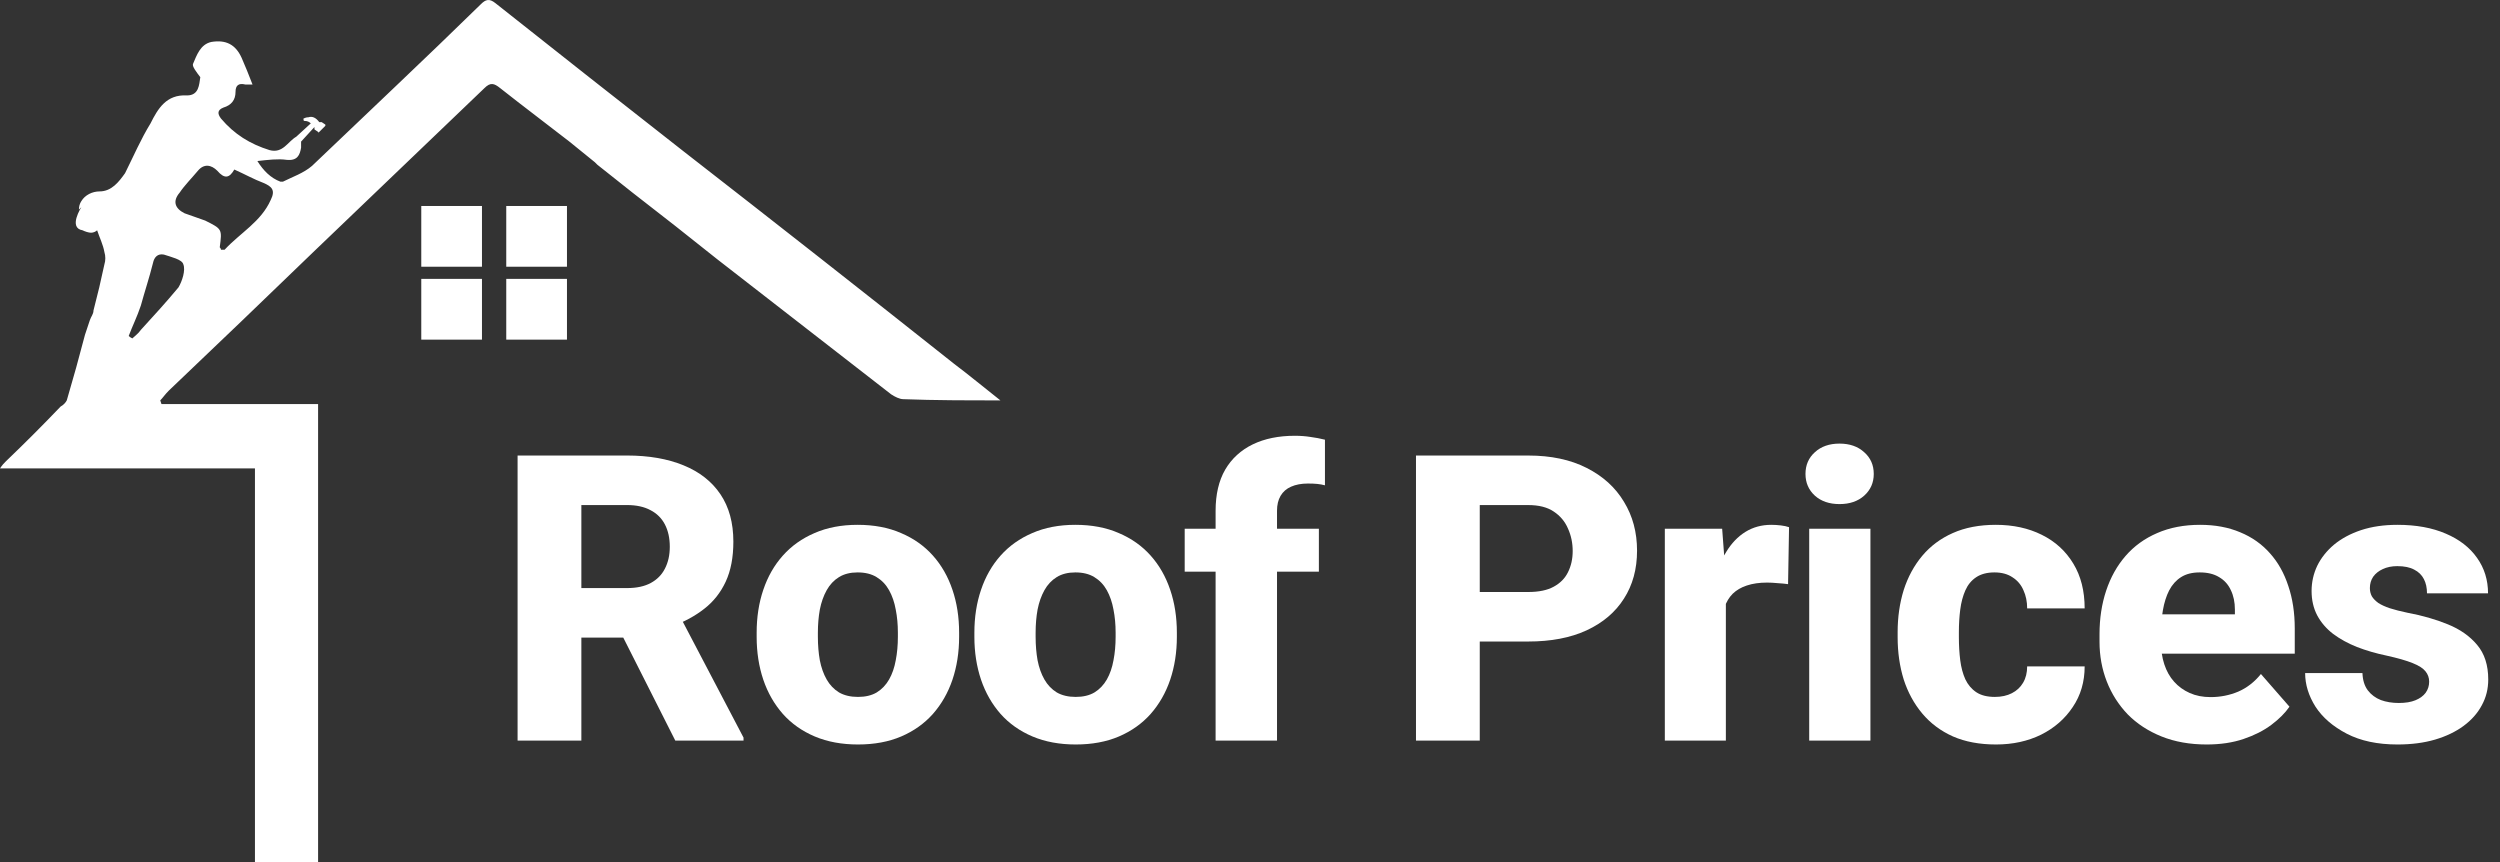 <svg width="145" height="50" viewBox="0 0 145 50" fill="none" xmlns="http://www.w3.org/2000/svg">
<rect x="0" y="0" width="145" height="50" fill="#333333" stroke="none"/>
<path fill-rule="evenodd" clip-rule="evenodd" d="M58.022 23.222C56.05 23.222 54.219 23.222 52.389 23.152C52.178 23.152 51.896 23.011 51.685 22.87C48.352 20.286 44.995 17.679 41.615 15.048C39.972 13.733 38.329 12.441 36.686 11.172L34.644 9.552C34.597 9.505 34.55 9.458 34.503 9.411L33.025 8.213C31.757 7.226 30.349 6.169 29.011 5.112C28.659 4.83 28.448 4.76 28.096 5.112C24.809 8.26 21.523 11.407 18.238 14.555C15.421 17.28 12.604 19.981 9.788 22.659C9.576 22.87 9.436 23.081 9.295 23.222L9.365 23.434H17.392H18.449V26.111C18.449 34.051 18.449 42.014 18.449 50H14.787V27.169H0C0.141 26.957 0.211 26.887 0.352 26.746C1.432 25.712 2.488 24.655 3.521 23.575C3.662 23.504 3.802 23.363 3.873 23.222C4.248 21.954 4.6 20.686 4.929 19.417C5.023 19.135 5.117 18.853 5.211 18.572C5.281 18.36 5.422 18.219 5.422 18.008C5.657 17.115 5.868 16.223 6.056 15.33C6.126 15.119 6.126 14.837 6.056 14.625C5.985 14.203 5.774 13.78 5.633 13.357C5.563 13.427 5.422 13.498 5.281 13.498C5.14 13.498 4.929 13.427 4.788 13.357C3.943 13.216 4.718 12.018 4.718 12.018C4.671 12.065 4.624 12.112 4.577 12.159C4.577 11.971 4.624 11.807 4.718 11.666C4.929 11.313 5.352 11.102 5.774 11.102C6.478 11.102 6.901 10.538 7.253 10.045C7.746 9.058 8.168 8.072 8.731 7.156C9.154 6.31 9.647 5.465 10.844 5.535C11.548 5.535 11.548 4.901 11.618 4.478C11.407 4.196 11.126 3.844 11.196 3.703C11.407 3.21 11.618 2.575 12.252 2.434C13.097 2.293 13.661 2.575 14.013 3.35C14.224 3.844 14.435 4.337 14.646 4.901C14.435 4.901 14.294 4.901 14.224 4.901C13.848 4.807 13.661 4.948 13.661 5.324C13.661 5.793 13.426 6.099 12.956 6.24C12.604 6.381 12.604 6.592 12.816 6.874C13.59 7.79 14.505 8.354 15.632 8.706C16.407 8.917 16.688 8.213 17.181 7.931L18.026 7.156C17.932 7.062 17.815 7.015 17.674 7.015C17.627 7.015 17.604 6.991 17.604 6.944C17.604 6.944 17.604 6.921 17.604 6.874C17.698 6.827 17.791 6.803 17.885 6.803C18.097 6.733 18.308 6.803 18.519 7.085H18.66L18.871 7.226C18.871 7.273 18.871 7.297 18.871 7.297L18.519 7.649C18.472 7.696 18.449 7.696 18.449 7.649L18.238 7.508C18.238 7.508 18.238 7.485 18.238 7.438V7.367L17.463 8.213C17.463 8.354 17.463 8.354 17.463 8.565C17.392 8.988 17.252 9.34 16.618 9.27C16.125 9.199 15.562 9.27 14.928 9.34C15.28 9.904 15.703 10.327 16.266 10.538C16.266 10.538 16.336 10.538 16.407 10.538C16.97 10.256 17.604 10.045 18.097 9.622C21.336 6.522 24.645 3.421 27.884 0.25C28.166 -0.032 28.377 -0.102 28.729 0.179C32.344 3.045 35.982 5.911 39.644 8.776C44.901 12.864 50.136 16.974 55.346 21.108C56.191 21.742 57.036 22.447 58.022 23.222ZM10.633 15.33C10.562 15.048 9.929 14.907 9.506 14.766C9.154 14.696 8.943 14.907 8.872 15.259C8.661 16.105 8.379 16.951 8.168 17.726C7.957 18.36 7.675 18.924 7.464 19.488C7.511 19.535 7.581 19.581 7.675 19.628C7.816 19.488 8.027 19.347 8.168 19.135C8.943 18.29 9.647 17.515 10.351 16.669C10.562 16.317 10.774 15.682 10.633 15.33ZM15.28 10.609C14.717 10.397 14.224 10.115 13.59 9.833C13.308 10.327 13.027 10.397 12.604 9.904C12.252 9.552 11.83 9.481 11.478 9.904C11.126 10.327 10.703 10.75 10.421 11.172C9.999 11.666 10.14 12.088 10.703 12.37C11.126 12.511 11.478 12.652 11.9 12.793C12.886 13.286 12.886 13.286 12.745 14.343C12.745 14.343 12.816 14.414 12.816 14.484C12.886 14.484 12.956 14.484 13.027 14.484C13.942 13.498 15.139 12.864 15.703 11.595C15.984 11.031 15.773 10.82 15.28 10.609Z" fill="white"/>
<path d="M24.434 11.947H27.954V15.47H24.434V11.947Z" fill="white"/>
<path d="M29.363 11.947H32.884V15.47H29.363V11.947Z" fill="white"/>
<path d="M29.363 16.175H32.884V19.699H29.363V16.175Z" fill="white"/>
<path d="M24.434 16.175H27.954V19.699H24.434V16.175Z" fill="white"/>
<path d="M74.067 42.954H70.505V29.624C70.505 28.677 70.69 27.883 71.061 27.239C71.439 26.596 71.972 26.108 72.66 25.774C73.349 25.441 74.162 25.275 75.1 25.275C75.425 25.275 75.728 25.298 76.007 25.343C76.295 25.381 76.575 25.434 76.847 25.502V28.148C76.703 28.11 76.556 28.083 76.405 28.068C76.253 28.053 76.072 28.045 75.86 28.045C75.482 28.045 75.156 28.106 74.884 28.227C74.62 28.341 74.415 28.518 74.272 28.761C74.135 28.995 74.067 29.283 74.067 29.624V42.954ZM76.495 30.668V33.155H68.712V30.668H76.495Z" fill="white"/>
<path d="M56.514 36.935V36.697C56.514 35.796 56.643 34.967 56.9 34.21C57.157 33.446 57.536 32.783 58.035 32.223C58.534 31.663 59.147 31.228 59.873 30.917C60.599 30.599 61.431 30.44 62.369 30.44C63.322 30.44 64.162 30.599 64.888 30.917C65.622 31.228 66.238 31.663 66.737 32.223C67.237 32.783 67.615 33.446 67.872 34.21C68.129 34.967 68.258 35.796 68.258 36.697V36.935C68.258 37.828 68.129 38.657 67.872 39.422C67.615 40.179 67.237 40.841 66.737 41.409C66.238 41.969 65.625 42.404 64.899 42.715C64.173 43.025 63.337 43.18 62.392 43.18C61.454 43.18 60.618 43.025 59.884 42.715C59.151 42.404 58.534 41.969 58.035 41.409C57.536 40.841 57.157 40.179 56.9 39.422C56.643 38.657 56.514 37.828 56.514 36.935ZM60.066 36.697V36.935C60.066 37.42 60.104 37.874 60.179 38.298C60.262 38.722 60.395 39.093 60.576 39.411C60.758 39.728 60.996 39.978 61.291 40.16C61.594 40.334 61.961 40.421 62.392 40.421C62.823 40.421 63.186 40.334 63.481 40.16C63.776 39.978 64.014 39.728 64.196 39.411C64.377 39.093 64.506 38.722 64.582 38.298C64.665 37.874 64.706 37.42 64.706 36.935V36.697C64.706 36.22 64.665 35.773 64.582 35.357C64.506 34.933 64.377 34.558 64.196 34.233C64.014 33.907 63.772 33.654 63.47 33.472C63.175 33.29 62.808 33.2 62.369 33.2C61.945 33.2 61.586 33.29 61.291 33.472C60.996 33.654 60.758 33.907 60.576 34.233C60.395 34.558 60.262 34.933 60.179 35.357C60.104 35.773 60.066 36.22 60.066 36.697Z" fill="white"/>
<path d="M43.886 36.935V36.697C43.886 35.796 44.014 34.967 44.271 34.21C44.528 33.446 44.907 32.783 45.406 32.223C45.905 31.663 46.518 31.228 47.244 30.917C47.97 30.599 48.802 30.44 49.74 30.44C50.693 30.44 51.533 30.599 52.259 30.917C52.993 31.228 53.609 31.663 54.108 32.223C54.608 32.783 54.986 33.446 55.243 34.21C55.5 34.967 55.629 35.796 55.629 36.697V36.935C55.629 37.828 55.5 38.657 55.243 39.422C54.986 40.179 54.608 40.841 54.108 41.409C53.609 41.969 52.996 42.404 52.27 42.715C51.544 43.025 50.708 43.18 49.763 43.18C48.825 43.18 47.989 43.025 47.255 42.715C46.522 42.404 45.905 41.969 45.406 41.409C44.907 40.841 44.528 40.179 44.271 39.422C44.014 38.657 43.886 37.828 43.886 36.935ZM47.437 36.697V36.935C47.437 37.42 47.475 37.874 47.55 38.298C47.633 38.722 47.766 39.093 47.947 39.411C48.129 39.728 48.367 39.978 48.662 40.16C48.965 40.334 49.332 40.421 49.763 40.421C50.194 40.421 50.557 40.334 50.852 40.16C51.147 39.978 51.385 39.728 51.567 39.411C51.748 39.093 51.877 38.722 51.953 38.298C52.036 37.874 52.077 37.42 52.077 36.935V36.697C52.077 36.22 52.036 35.773 51.953 35.357C51.877 34.933 51.748 34.558 51.567 34.233C51.385 33.907 51.143 33.654 50.841 33.472C50.546 33.29 50.179 33.2 49.74 33.2C49.316 33.2 48.957 33.29 48.662 33.472C48.367 33.654 48.129 33.907 47.947 34.233C47.766 34.558 47.633 34.933 47.55 35.357C47.475 35.773 47.437 36.22 47.437 36.697Z" fill="white"/>
<path d="M30.02 26.42H36.363C37.626 26.42 38.719 26.61 39.642 26.988C40.572 27.367 41.287 27.927 41.786 28.669C42.286 29.41 42.535 30.326 42.535 31.416C42.535 32.325 42.388 33.097 42.093 33.733C41.798 34.369 41.382 34.895 40.845 35.311C40.315 35.727 39.695 36.064 38.984 36.322L37.781 36.98H32.38L32.358 34.108H36.374C36.926 34.108 37.384 34.009 37.747 33.812C38.11 33.615 38.383 33.339 38.564 32.983C38.753 32.62 38.848 32.196 38.848 31.712C38.848 31.212 38.753 30.781 38.564 30.417C38.375 30.054 38.095 29.778 37.725 29.588C37.361 29.392 36.908 29.293 36.363 29.293H33.719V42.953H30.02V26.42ZM39.166 42.953L35.455 35.606L39.358 35.595L43.125 42.782V42.953H39.166Z" fill="white"/>
<path d="M140.891 39.535C140.891 39.308 140.819 39.108 140.676 38.934C140.539 38.76 140.29 38.601 139.927 38.457C139.571 38.313 139.068 38.169 138.418 38.025C137.805 37.897 137.234 37.73 136.704 37.526C136.175 37.314 135.714 37.06 135.32 36.765C134.927 36.462 134.621 36.106 134.401 35.698C134.182 35.281 134.072 34.808 134.072 34.278C134.072 33.764 134.182 33.275 134.401 32.813C134.628 32.352 134.953 31.943 135.377 31.587C135.808 31.232 136.33 30.951 136.943 30.747C137.563 30.543 138.266 30.44 139.053 30.44C140.135 30.44 141.069 30.611 141.856 30.951C142.642 31.285 143.247 31.754 143.671 32.359C144.095 32.957 144.306 33.642 144.306 34.415H140.766C140.766 34.097 140.706 33.82 140.585 33.586C140.464 33.351 140.279 33.169 140.029 33.041C139.779 32.904 139.45 32.836 139.042 32.836C138.724 32.836 138.444 32.893 138.202 33.007C137.968 33.113 137.782 33.26 137.646 33.449C137.518 33.639 137.453 33.858 137.453 34.108C137.453 34.282 137.491 34.441 137.567 34.585C137.65 34.721 137.775 34.85 137.941 34.971C138.115 35.084 138.338 35.187 138.611 35.278C138.891 35.368 139.231 35.455 139.632 35.539C140.487 35.698 141.266 35.921 141.969 36.209C142.68 36.496 143.247 36.894 143.671 37.401C144.102 37.908 144.318 38.578 144.318 39.411C144.318 39.956 144.193 40.455 143.943 40.909C143.701 41.364 143.35 41.761 142.888 42.102C142.427 42.442 141.875 42.707 141.232 42.897C140.589 43.086 139.863 43.18 139.053 43.18C137.896 43.18 136.916 42.972 136.114 42.556C135.313 42.139 134.708 41.617 134.299 40.989C133.898 40.353 133.698 39.702 133.698 39.036H137.022C137.037 39.445 137.139 39.778 137.329 40.035C137.525 40.292 137.779 40.482 138.089 40.603C138.399 40.716 138.747 40.773 139.133 40.773C139.518 40.773 139.84 40.72 140.097 40.614C140.354 40.508 140.551 40.364 140.687 40.183C140.823 39.993 140.891 39.778 140.891 39.535Z" fill="white"/>
<path d="M127.99 43.18C127.014 43.18 126.14 43.025 125.369 42.715C124.597 42.404 123.943 41.977 123.406 41.432C122.877 40.879 122.472 40.243 122.192 39.524C121.912 38.805 121.772 38.037 121.772 37.219V36.788C121.772 35.872 121.901 35.028 122.158 34.256C122.415 33.483 122.79 32.813 123.281 32.246C123.78 31.671 124.393 31.228 125.119 30.917C125.845 30.599 126.674 30.44 127.604 30.44C128.474 30.44 129.249 30.584 129.93 30.872C130.611 31.152 131.186 31.557 131.655 32.087C132.124 32.609 132.479 33.241 132.721 33.983C132.971 34.717 133.096 35.542 133.096 36.458V37.912H123.202V35.63H129.624V35.357C129.624 34.925 129.544 34.547 129.385 34.221C129.234 33.896 129.007 33.646 128.705 33.472C128.41 33.29 128.035 33.2 127.581 33.2C127.15 33.2 126.791 33.29 126.504 33.472C126.216 33.654 125.985 33.911 125.811 34.244C125.645 34.57 125.524 34.952 125.448 35.391C125.373 35.822 125.335 36.288 125.335 36.788V37.219C125.335 37.696 125.399 38.131 125.528 38.525C125.656 38.919 125.845 39.255 126.095 39.535C126.345 39.816 126.647 40.035 127.003 40.194C127.358 40.353 127.763 40.432 128.217 40.432C128.777 40.432 129.31 40.327 129.817 40.115C130.323 39.895 130.762 39.554 131.133 39.093L132.789 40.989C132.54 41.352 132.188 41.704 131.734 42.045C131.288 42.378 130.751 42.65 130.123 42.862C129.495 43.074 128.784 43.18 127.99 43.18Z" fill="white"/>
<path d="M115.703 40.421C116.081 40.421 116.41 40.349 116.69 40.205C116.97 40.062 117.185 39.861 117.336 39.604C117.495 39.339 117.575 39.021 117.575 38.65H120.91C120.91 39.543 120.68 40.33 120.218 41.012C119.764 41.693 119.152 42.227 118.38 42.613C117.609 42.991 116.739 43.18 115.771 43.18C114.818 43.18 113.985 43.025 113.274 42.715C112.563 42.397 111.97 41.954 111.493 41.386C111.017 40.819 110.657 40.16 110.415 39.411C110.181 38.654 110.063 37.836 110.063 36.958V36.663C110.063 35.792 110.181 34.978 110.415 34.221C110.657 33.465 111.017 32.802 111.493 32.234C111.97 31.667 112.56 31.228 113.263 30.917C113.974 30.599 114.806 30.44 115.759 30.44C116.765 30.44 117.654 30.634 118.426 31.02C119.205 31.406 119.814 31.962 120.252 32.689C120.691 33.408 120.91 34.275 120.91 35.289H117.575C117.575 34.895 117.503 34.543 117.359 34.233C117.223 33.915 117.011 33.665 116.724 33.483C116.444 33.294 116.096 33.2 115.68 33.2C115.249 33.2 114.893 33.294 114.613 33.483C114.341 33.665 114.133 33.919 113.989 34.244C113.846 34.57 113.747 34.941 113.694 35.357C113.641 35.766 113.615 36.201 113.615 36.663V36.958C113.615 37.427 113.641 37.874 113.694 38.298C113.747 38.714 113.846 39.081 113.989 39.399C114.141 39.717 114.352 39.967 114.625 40.149C114.897 40.33 115.256 40.421 115.703 40.421Z" fill="white"/>
<path d="M108.485 30.668V42.953H104.934V30.668H108.485ZM104.718 27.488C104.718 26.974 104.9 26.554 105.263 26.228C105.626 25.895 106.102 25.729 106.692 25.729C107.282 25.729 107.759 25.895 108.122 26.228C108.493 26.554 108.678 26.974 108.678 27.488C108.678 27.996 108.493 28.416 108.122 28.749C107.759 29.074 107.282 29.237 106.692 29.237C106.102 29.237 105.626 29.074 105.263 28.749C104.9 28.416 104.718 27.996 104.718 27.488Z" fill="white"/>
<path d="M100.1 33.529V42.953H96.56V30.668H99.885L100.1 33.529ZM103.765 30.577L103.708 33.881C103.557 33.858 103.36 33.839 103.118 33.824C102.876 33.801 102.668 33.79 102.494 33.79C102.041 33.79 101.647 33.847 101.314 33.96C100.989 34.066 100.717 34.225 100.497 34.437C100.286 34.649 100.127 34.914 100.021 35.232C99.915 35.542 99.862 35.902 99.862 36.311L99.193 35.981C99.193 35.172 99.272 34.43 99.431 33.756C99.59 33.082 99.82 32.499 100.123 32.007C100.426 31.508 100.796 31.122 101.235 30.849C101.674 30.577 102.173 30.44 102.733 30.44C102.914 30.44 103.099 30.452 103.289 30.474C103.478 30.497 103.637 30.531 103.765 30.577Z" fill="white"/>
<path d="M88.64 37.208H84.487V34.336H88.64C89.253 34.336 89.745 34.233 90.115 34.029C90.493 33.825 90.769 33.544 90.943 33.189C91.125 32.825 91.216 32.417 91.216 31.962C91.216 31.493 91.125 31.058 90.943 30.657C90.769 30.248 90.493 29.919 90.115 29.669C89.745 29.419 89.253 29.294 88.64 29.294H85.826V42.954H82.127V26.421H88.64C89.956 26.421 91.083 26.66 92.021 27.137C92.967 27.614 93.689 28.268 94.188 29.101C94.695 29.926 94.949 30.872 94.949 31.94C94.949 33.007 94.695 33.934 94.188 34.722C93.689 35.509 92.967 36.122 92.021 36.561C91.083 36.993 89.956 37.208 88.64 37.208Z" fill="white"/>
</svg>
